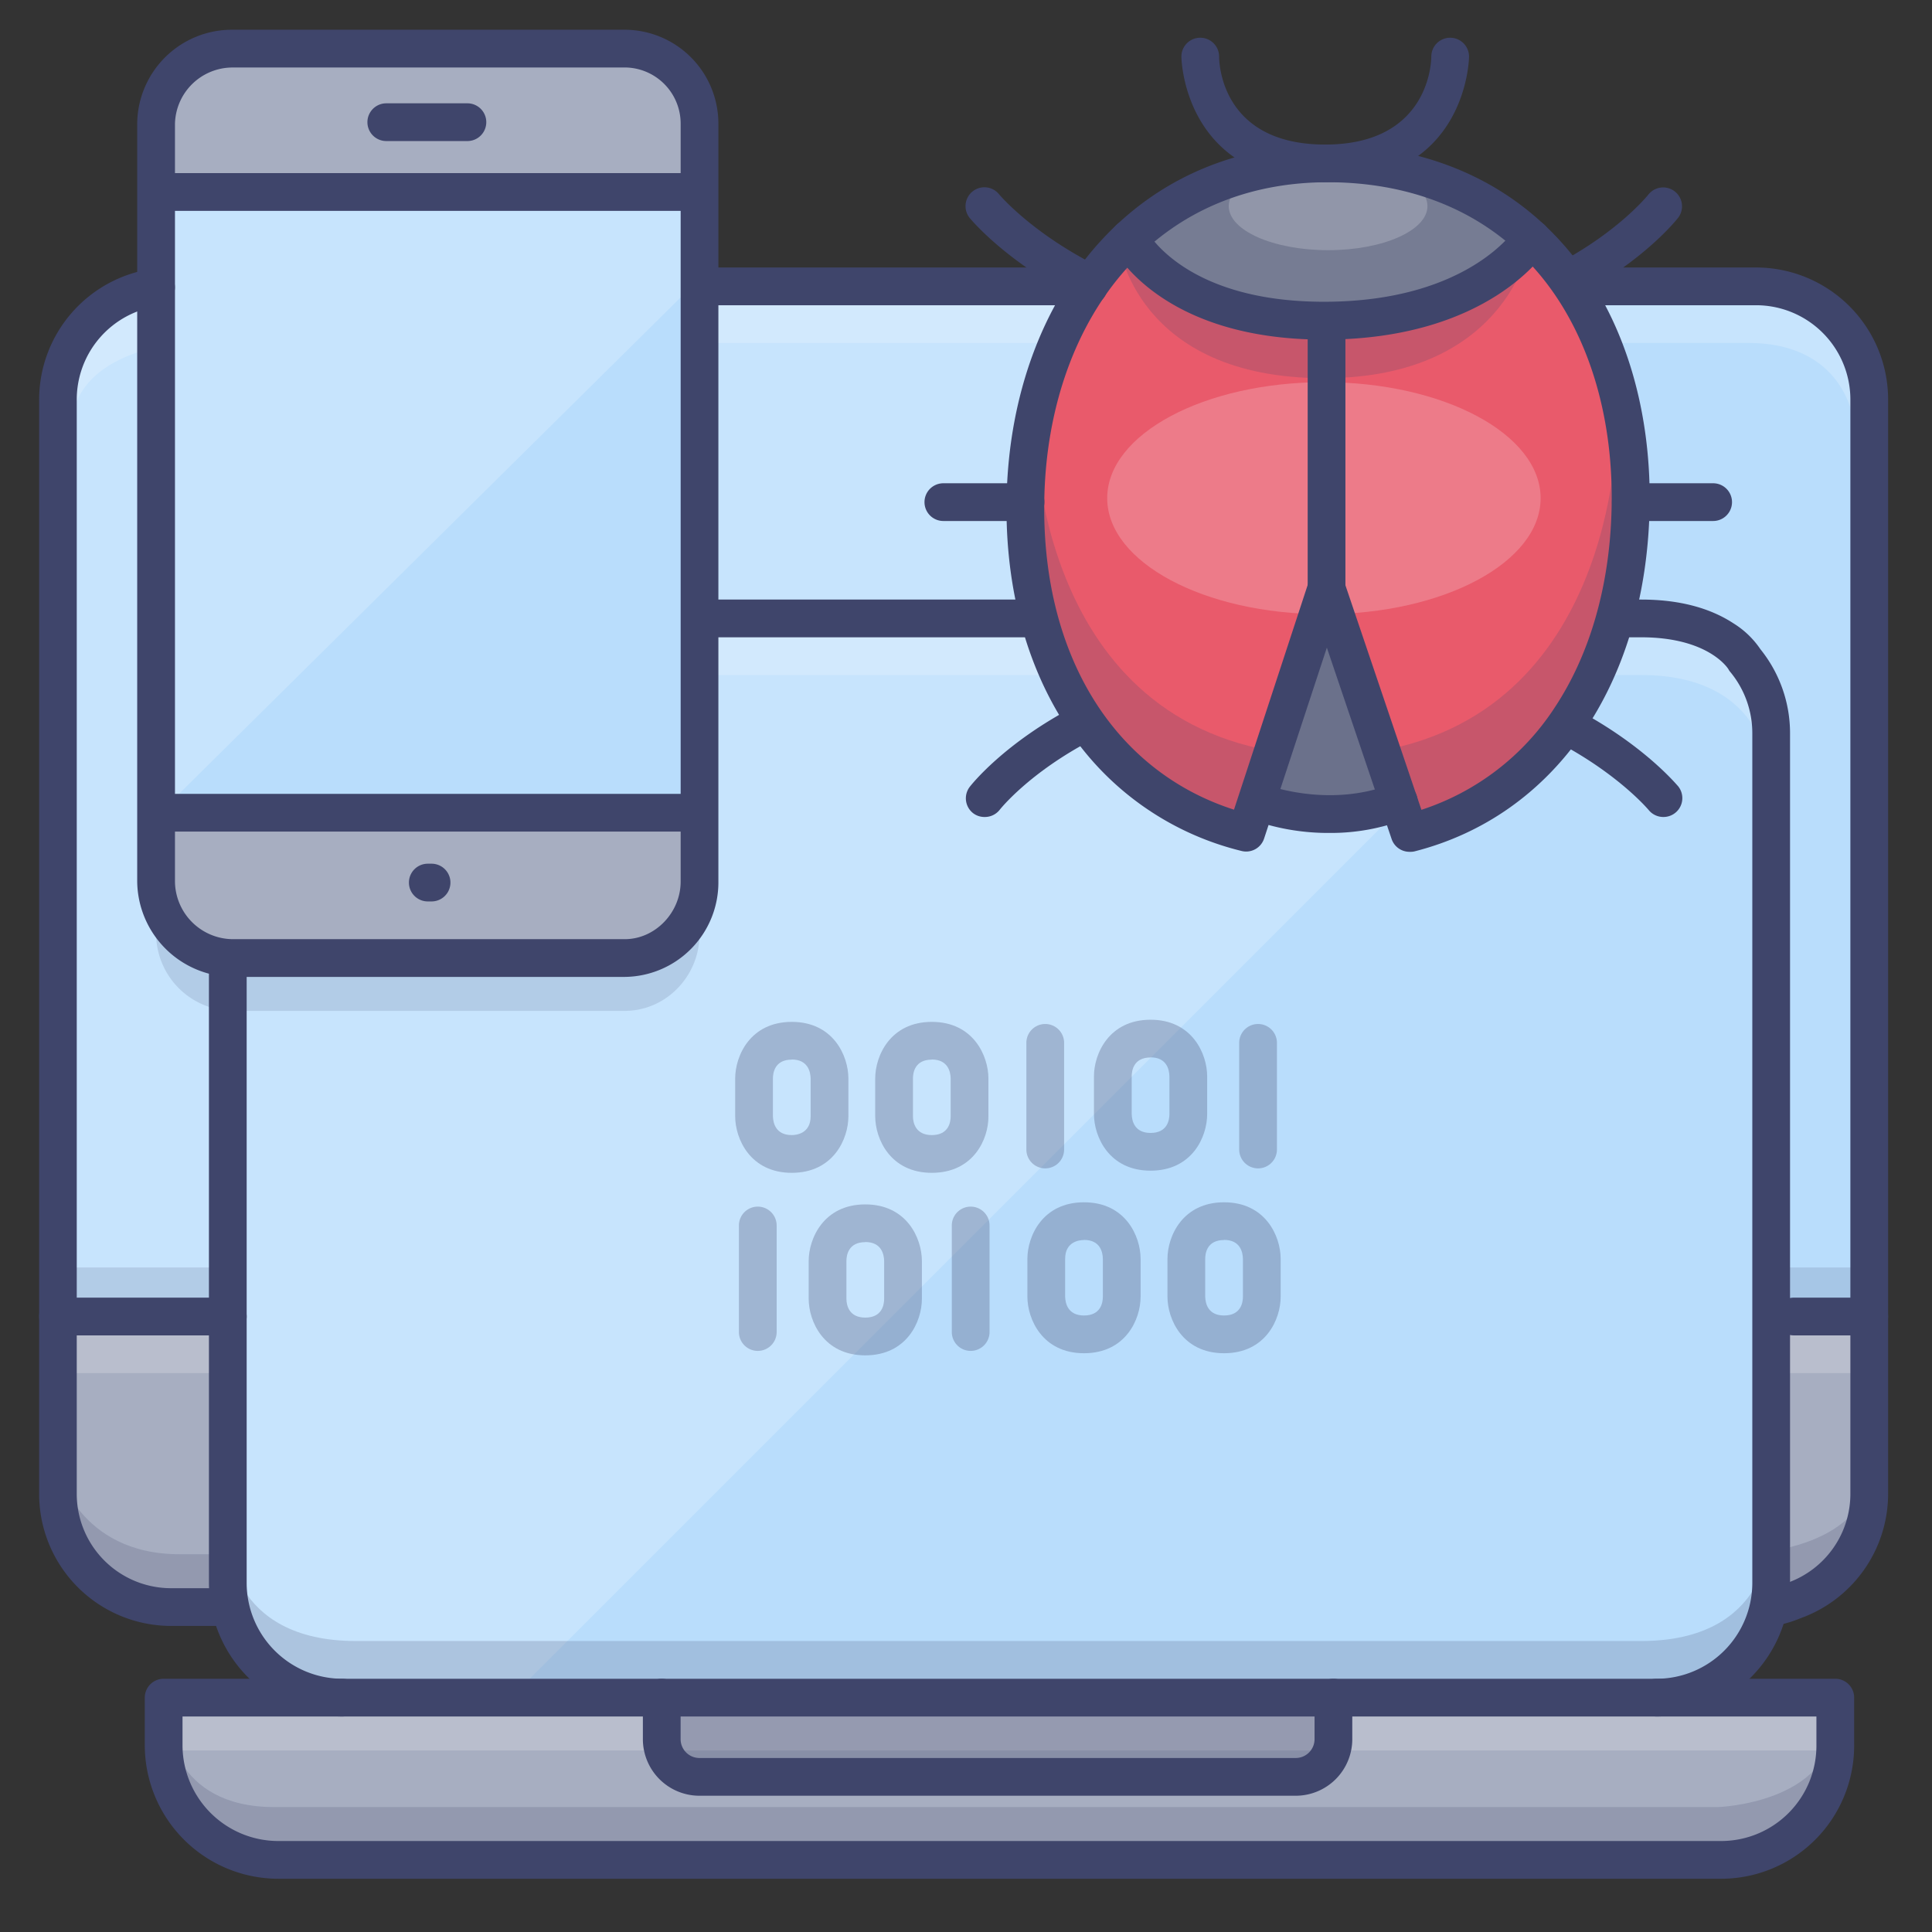 <?xml version="1.0" ?><svg viewBox="0 0 512 512" xmlns="http://www.w3.org/2000/svg"><rect x="0" y="0" width="512" height="512" fill="#333333" stroke="none"/><defs><style>.cls-1{fill:#b9ddfc;}.cls-2{fill:#a7aec1;}.cls-3{opacity:0.2;}.cls-4{fill:#fff;}.cls-5{fill:#3f456b;}.cls-6{opacity:0.15;}.cls-7{fill:#767c93;}.cls-8{opacity:0.3;}.cls-9{fill:#e95a6b;}</style></defs><title/><g id="Colors"><g data-name="&lt;编组&gt;" id="_编组_"><path class="cls-1" d="M45.37,75.89h420a30,30,0,0,1,30,30v251h-480v-251A30,30,0,0,1,45.37,75.89Z"/><path class="cls-2" d="M15.37,349.89h480v46a30,30,0,0,1-30,30h-420a30,30,0,0,1-30-30Z"/></g><g class="cls-3"><path class="cls-4" d="M40.3,75.89c-9.4,3.15-23.93,9-24.93,30l-.43,243,139.43-1,269.83-272Z"/></g><g class="cls-3"><path class="cls-5" d="M15.37,389.42s5.25,22.47,32.25,22.47H461.37s33-.5,34-22c0,0,5,36-36.5,36H50.37S14.37,431.89,15.37,389.42Z"/></g><g class="cls-3"><path class="cls-4" d="M491.53,113.35s-1.25-22.46-28.25-22.46H49.53s-29.75,1-30.75,22.46c0,0-8.25-36.46,33.25-36.46h408.5S500.28,76.31,491.53,113.35Z"/></g><g class="cls-6"><rect class="cls-5" height="14" width="480" x="14.37" y="335.89"/></g><g class="cls-3"><rect class="cls-4" height="14" width="480" x="14.37" y="349.89"/></g><path class="cls-7" d="M232.43,386.47a17,17,0,1,0,17-17A17,17,0,0,0,232.43,386.47Z"/><path class="cls-2" d="M486.37,449.89v12.62a30.15,30.15,0,0,1-30.11,30.38H73.74a30.38,30.38,0,0,1-30.37-30.38V449.89Z"/><g class="cls-3"><path class="cls-5" d="M44.37,456.42s1.25,22.47,28.25,22.47H455.37s29.75-1,30.75-22.47c0,0,8.25,36.47-33.25,36.47H75.37S35.62,493.46,44.37,456.42Z"/></g><g class="cls-3"><rect class="cls-4" height="14" width="443" x="43.37" y="449.89"/></g><rect class="cls-1" height="286" rx="30.38" ry="30.38" width="409" x="60.37" y="163.89"/><g class="cls-3"><path class="cls-4" d="M434.91,163.89c41,0,34,42.08,34,42.08s0-27.08-34-27.08H94.37c-34,0-34,27.08-34,27.08s-7-42.08,34-42.08Z"/></g><g class="cls-8"><path class="cls-5" d="M353.37,449.89v11a10,10,0,0,1-10,10h-158a10,10,0,0,1-10-10v-11"/></g><g class="cls-3" data-name="&lt;编组&gt;" id="_编组_2"><path class="cls-4" d="M421.37,163.89l-286,286H90.75a30.38,30.38,0,0,1-30.38-30.38V194.27a30.38,30.38,0,0,1,30.38-30.38Z"/></g><g class="cls-6"><path class="cls-5" d="M185.37,156.38V46.8a19.87,19.87,0,0,0-19.8-19.92h-104A20.22,20.22,0,0,0,41.37,46.8V247.63a20.52,20.52,0,0,0,20.21,20.26h104c11,0,19.8-9.3,19.8-20.26V185.38"/></g><path class="cls-2" d="M185.37,142.38V32.8a19.87,19.87,0,0,0-19.8-19.92h-104A20.22,20.22,0,0,0,41.37,32.8V233.63a20.52,20.52,0,0,0,20.21,20.26h104c11,0,19.8-9.3,19.8-20.26V171.38"/><rect class="cls-1" height="164.5" width="144.5" x="41.37" y="50.88"/><g class="cls-3"><polygon class="cls-4" points="41.87 215.89 186.37 72.89 185.87 49.89 42.37 50.39 41.87 215.89"/></g><g class="cls-3"><path class="cls-5" d="M94.37,449.89c-41,0-34-42.09-34-42.09s0,27.09,34,27.09H434.91c34,0,34-27.09,34-27.09s7,42.09-34,42.09Z"/></g><g class="cls-8"><path class="cls-5" d="M277,309.63a5,5,0,0,1-5-5V276.37a5,5,0,0,1,10,0v28.26A5,5,0,0,1,277,309.63Z"/><path class="cls-5" d="M209.83,310.81c-11,0-15-9-15-15v-10c0-6,4-15,15-15s15,9,15,15v10C224.84,301.83,220.84,310.81,209.83,310.81Zm0-30c-4.52,0-5,3.5-5,5v10c.05,1.83.76,5,5,5,1.17,0,5-.37,5-5v-10C214.79,284,214.08,280.78,209.83,280.78Z"/><path class="cls-5" d="M246.94,310.81c-11,0-15-9-15-15v-10c0-6,4-15,15-15s15,9,15,15v10C262,301.83,258,310.81,246.94,310.81Zm0-30c-4.52,0-5,3.5-5,5v10c0,1.83.77,5,5,5,4.53,0,5-3.51,5-5v-10C251.91,284,251.19,280.78,246.94,280.78Z"/><path class="cls-5" d="M333.4,309.63a5,5,0,0,1-5-5V276.37a5,5,0,0,1,10,0v28.26A5,5,0,0,1,333.4,309.63Z"/><path class="cls-5" d="M304.91,310.24c-11,0-15-9-15-15v-10c0-6,4-15,15-15s15,9,15,15v10C319.92,301.27,315.92,310.24,304.91,310.24Zm0-30c-4.52,0-5,3.51-5,5v10c.05,1.84.76,5,5,5,4.52,0,5-3.5,5-5v-10C309.87,283.39,309.16,280.21,304.91,280.21Z"/></g><g class="cls-8"><path class="cls-5" d="M257.24,358a5,5,0,0,1-5-5V324.77a5,5,0,0,1,10,0V353A5,5,0,0,1,257.24,358Z"/><path class="cls-5" d="M324.39,358.62c-11,0-15-9-15-15v-10c0-6,4-15,15-15s15,9,15,15v10C339.4,349.64,335.4,358.62,324.39,358.62Zm0-30c-4.52,0-5,3.5-5,5v10c.05,1.83.76,5,5,5,4.52,0,5-3.51,5-5v-10C329.35,331.76,328.64,328.59,324.39,328.59Z"/><path class="cls-5" d="M287.27,358.62c-11,0-15-9-15-15v-10c0-6,4-15,15-15s15,9,15,15v10C302.28,349.64,298.29,358.62,287.27,358.62Zm0-30c-1.17,0-5,.36-5,5v10c.05,1.83.77,5,5,5,4.53,0,5-3.51,5-5v-10C292.24,331.76,291.52,328.59,287.27,328.59Z"/><path class="cls-5" d="M200.82,358a5,5,0,0,1-5-5V324.77a5,5,0,0,1,10,0V353A5,5,0,0,1,200.82,358Z"/><path class="cls-5" d="M229.31,359.18c-11,0-15-9-15-15v-10c0-6,4-15,15-15s15,9,15,15v10C244.32,350.21,240.32,359.18,229.31,359.18Zm0-30c-4.52,0-5,3.51-5,5v10c0,1.84.76,5,5,5,4.52,0,5-3.5,5-5v-10C234.27,332.33,233.56,329.15,229.31,329.15Z"/></g><ellipse class="cls-7" cx="350.85" cy="157.98" rx="51.53" ry="57.76"/><g data-name="&lt;编组&gt;" id="_编组_3"><path class="cls-9" d="M354.57,43.33c51.94,1.51,79,42.6,77.57,92.28-1.21,41.41-21.55,75.74-58.61,85.13l-22-64.93-21.28,64.85c-39.22-9.86-59.74-46.54-58.49-89.7,1.43-49.67,32-89.08,82.75-87.63Z"/></g><path class="cls-7" d="M299.88,64.26s14.9-21,51-21,55,19.91,55,19.91S394.88,85,354.36,85,299.88,64.26,299.88,64.26Z"/><g class="cls-3"><path class="cls-5" d="M274.15,111.5S273,187.67,337,199l-6.72,21.66S263,209.67,274.15,111.5Z"/></g><g class="cls-3"><path class="cls-5" d="M428.53,111.5s1.15,76.17-62.85,87.5l6.72,21.66S439.72,209.67,428.53,111.5Z"/></g><g class="cls-3"><path class="cls-5" d="M351.55,159.5,333,214.06s16.15,7.05,37.7,0Z"/></g><g class="cls-3"><path class="cls-5" d="M296.5,64.77s4.44,35.45,54.35,35.45,55-37,55-37-13,22.69-55,22.69S296.5,64.77,296.5,64.77Z"/></g><g class="cls-3"><ellipse class="cls-4" cx="351.96" cy="54.63" rx="26.33" ry="11.67"/></g><g class="cls-3"><ellipse class="cls-4" cx="350.85" cy="132.02" rx="57.43" ry="30.74"/></g></g><g id="Lines"><path class="cls-5" d="M468.87,430.89a5,5,0,0,1,0-10,17.12,17.12,0,0,0,4.53-1.31l.3-.12a25,25,0,0,0,16.67-23.57v-290a25,25,0,0,0-25-25H417.29a5,5,0,0,1,0-10h48.08a35,35,0,0,1,35,35v290a35.07,35.07,0,0,1-23.19,32.95C476.07,429.3,472.05,430.89,468.87,430.89Z"/><path class="cls-5" d="M288.54,80.89H186.37a5,5,0,0,1,0-10H288.54a5,5,0,0,1,0,10Z"/><path class="cls-5" d="M60.37,430.89h-15a35,35,0,0,1-35-35v-290a35.09,35.09,0,0,1,30.34-34.7A5,5,0,0,1,42,81.11a25,25,0,0,0-21.66,24.78v290a25,25,0,0,0,25,25h15a5,5,0,1,1,0,10Z"/><path class="cls-5" d="M495.37,353.89h-20a5,5,0,0,1,0-10h20a5,5,0,0,1,0,10Z"/><path class="cls-5" d="M60.37,353.89h-45a5,5,0,0,1,0-10h45a5,5,0,1,1,0,10Z"/><path class="cls-5" d="M184.37,55.88H42.87a5,5,0,0,1,0-10h141.5a5,5,0,0,1,0,10Z"/><path class="cls-5" d="M184.37,220.38H42.87a5,5,0,0,1,0-10h141.5a5,5,0,0,1,0,10Z"/><path class="cls-5" d="M165.57,258.89h-104a25.58,25.58,0,0,1-25.21-25.26V32.8A25.1,25.1,0,0,1,61.58,7.88h104a24.89,24.89,0,0,1,24.8,24.92V233.63A25.06,25.06,0,0,1,165.57,258.89Zm-104-241A15.27,15.27,0,0,0,46.37,32.8V233.63a15.44,15.44,0,0,0,15.21,15.26h104c8,0,14.8-7,14.8-15.26V32.8a14.88,14.88,0,0,0-14.8-14.92Z"/><path class="cls-5" d="M123.87,37.38h-21.5a5,5,0,1,1,0-10h21.5a5,5,0,0,1,0,10Z"/><path class="cls-5" d="M343.37,475.89h-158a15,15,0,0,1-15-15v-11a5,5,0,0,1,10,0v11a5,5,0,0,0,5,5h158a5,5,0,0,0,5-5v-11a5,5,0,0,1,10,0v11A15,15,0,0,1,343.37,475.89Z"/><path class="cls-5" d="M456.26,497.89H73.74a35.42,35.42,0,0,1-35.37-35.38V449.89a5,5,0,0,1,5-5h443a5,5,0,0,1,5,5v12.62A35.28,35.28,0,0,1,456.26,497.89Zm-407.89-43v7.62a25.41,25.41,0,0,0,25.37,25.38H456.26a25.27,25.27,0,0,0,25.11-25.38v-7.62Z"/><path class="cls-5" d="M90.74,454.89a35.42,35.42,0,0,1-35.37-35.38V254.22a5,5,0,0,1,10,0V419.51a25.41,25.41,0,0,0,25.37,25.38,5,5,0,1,1,0,10Z"/><path class="cls-5" d="M114.37,238.89h-1a5,5,0,0,1,0-10h1a5,5,0,0,1,0,10Z"/><path class="cls-5" d="M439,454.89a5,5,0,0,1,0-10,25.41,25.41,0,0,0,25.38-25.38V194.26a25.4,25.4,0,0,0-5.8-16.14,3.53,3.53,0,0,1-.52-.76c-.16-.27-5.35-8.47-23.14-8.47h-6.83a5,5,0,0,1,0-10h6.83c9.88,0,18.13,2.13,24.54,6.35a23.55,23.55,0,0,1,7.07,6.81,35.45,35.45,0,0,1,7.85,22.21V419.51A35.42,35.42,0,0,1,439,454.89Z"/><path class="cls-5" d="M274.15,168.89H185.87a5,5,0,0,1,0-10h88.28a5,5,0,0,1,0,10Z"/><g data-name="&lt;编组&gt;" id="_编组_4"><path class="cls-5" d="M373.52,225.74a5,5,0,0,1-4.73-3.4l-17.16-50.71L335,222.22a5,5,0,0,1-6,3.29A77.14,77.14,0,0,1,281.62,191c-10.36-16.57-15.49-37.37-14.83-60.13.75-26.06,9.33-49.56,24.15-66.17,16-17.94,38-27.06,63.69-26.32h.08c26.16.76,47.8,11.13,62.59,30,13.55,17.27,20.59,41.21,19.83,67.43-1.33,46-25.23,80.42-62.37,89.84A5.32,5.32,0,0,1,373.52,225.74Zm-22-74.93a5,5,0,0,1,4.73,3.4l20.44,60.4a66.78,66.78,0,0,0,35.38-27.19c9.25-14,14.45-32,15-52,.69-23.88-5.6-45.54-17.7-61C396.55,58.06,377.55,49,354.49,48.33h-.09c-22.66-.63-42,7.3-56,23-13.26,14.86-20.94,36.1-21.62,59.81-1.21,41.56,17.93,73.06,50.24,83.43l19.77-60.28a5,5,0,0,1,4.73-3.45Z"/></g><path class="cls-5" d="M352.32,220.74A60.23,60.23,0,0,1,331.1,217a5,5,0,0,1,3.78-9.25c.18.07,16.88,6.67,34,0a5,5,0,1,1,3.64,9.32A55.28,55.28,0,0,1,352.32,220.74Z"/><path class="cls-5" d="M271.79,138.07H250a5,5,0,0,1,0-10h21.78a5,5,0,0,1,0,10Z"/><path class="cls-5" d="M454,138.07H432.19a5,5,0,0,1,0-10H454a5,5,0,0,1,0,10Z"/><path class="cls-5" d="M415.92,78.9a5,5,0,0,1-2.37-9.41c15.81-8.52,23.22-17.84,23.29-17.93a5,5,0,0,1,7.9,6.13c-.34.44-8.62,11-26.45,20.61A5.08,5.08,0,0,1,415.92,78.9Z"/><path class="cls-5" d="M288.53,79.91a5,5,0,0,1-2.24-.53C266.72,69.54,257.41,58.26,257,57.79a5,5,0,1,1,7.75-6.32c.16.2,8.58,10.21,26,19a5,5,0,0,1-2.25,9.47Z"/><path class="cls-5" d="M260.9,216.51a4.93,4.93,0,0,1-3-1,5,5,0,0,1-.9-7c.36-.47,9.15-11.67,28.14-21.5a5,5,0,1,1,4.6,8.88c-17.05,8.82-24.75,18.64-24.83,18.74A5,5,0,0,1,260.9,216.51Z"/><path class="cls-5" d="M440.79,216.51a5,5,0,0,1-3.87-1.84h0c-.08-.09-7.82-9.36-23.9-17.88a5,5,0,0,1,4.69-8.84c18,9.54,26.6,20,27,20.4a5,5,0,0,1-3.87,8.16Z"/><path class="cls-5" d="M351.2,48.29c-37.68,0-38.12-33-38.12-33.29a5,5,0,0,1,10,0c0,2.41,1.06,23.31,28.12,23.31C379,38.29,379.31,16,379.31,15a5,5,0,0,1,10,0C389.31,15.33,388.88,48.29,351.2,48.29ZM323.08,15h0Z"/><path class="cls-5" d="M350.85,90c-43.17,0-55.49-23.49-56-24.49a5,5,0,0,1,8.91-4.54c.46.86,10.59,19,47.09,19,38.24,0,50.66-19.2,50.78-19.39a5,5,0,0,1,8.49,5.29C409.5,66.85,394.57,90,350.85,90Z"/><path class="cls-5" d="M351.55,163a5,5,0,0,1-5-5V85.9a5,5,0,0,1,10,0V158A5,5,0,0,1,351.55,163Z"/></g></svg>